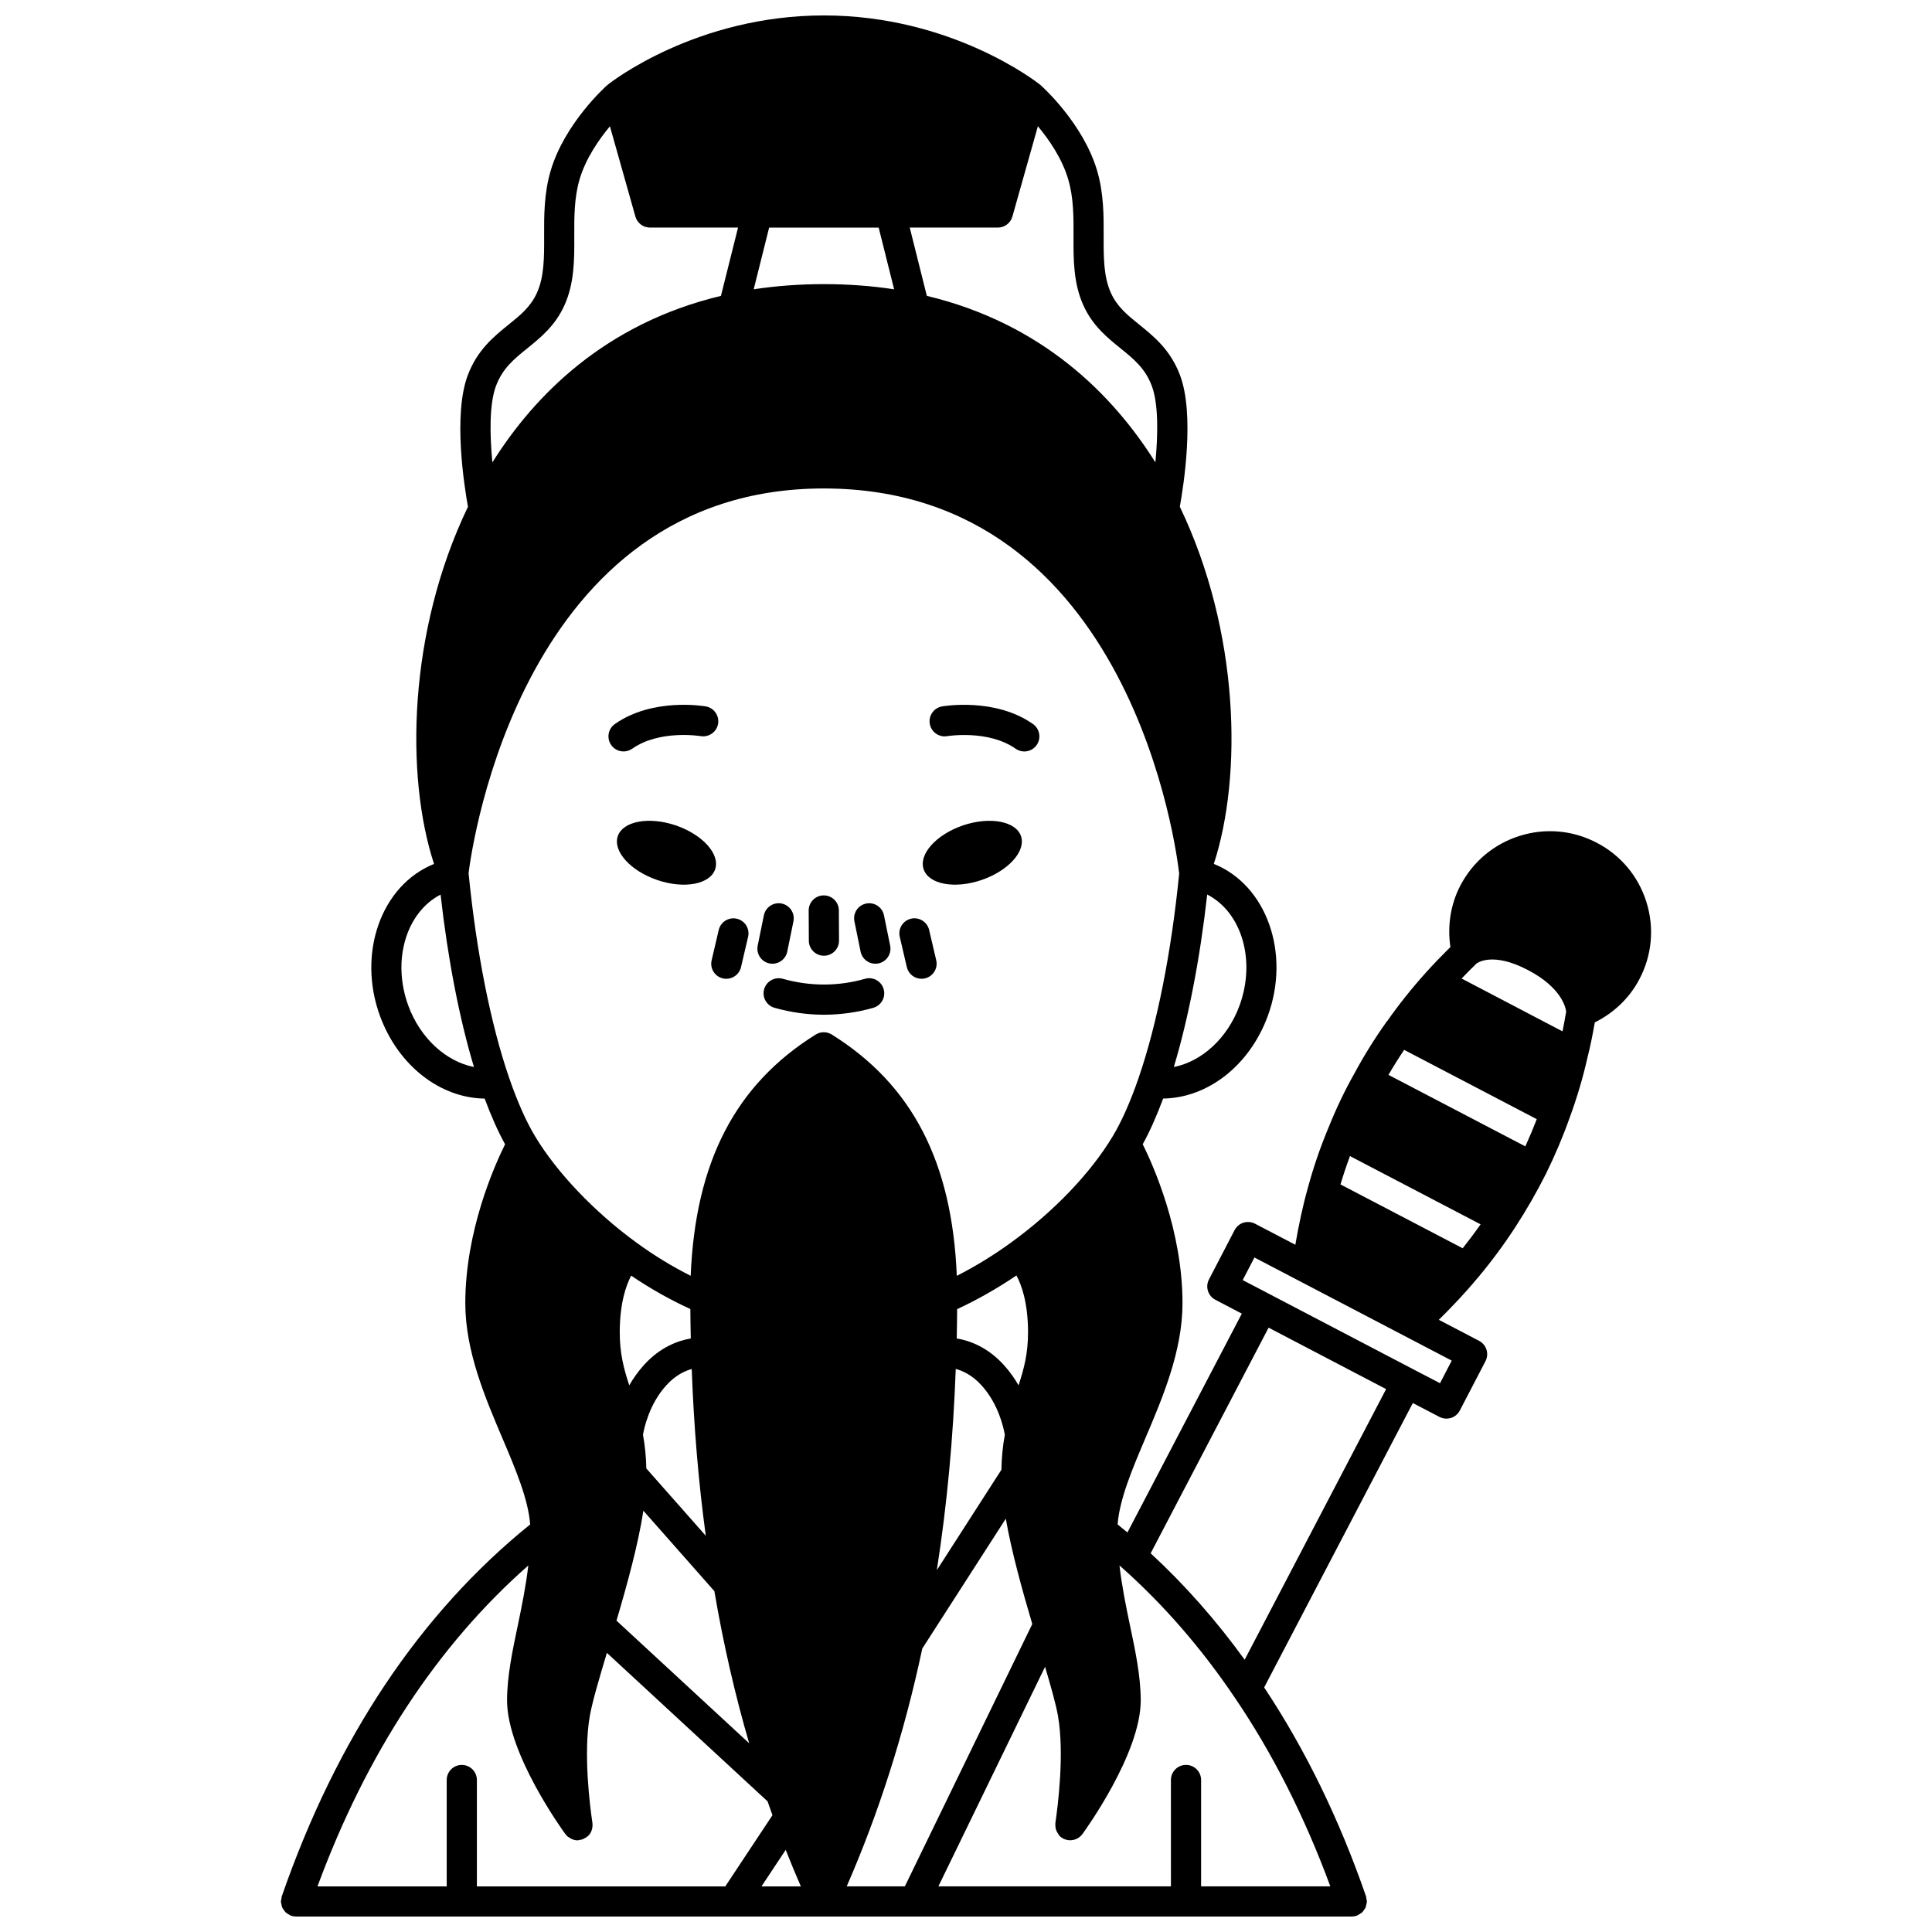 <?xml version="1.0" encoding="UTF-8"?>
<!-- Uploaded to: ICON Repo, www.iconrepo.com, Generator: ICON Repo Mixer Tools -->
<svg width="800px" height="800px" version="1.1" viewBox="144 144 512 512" xmlns="http://www.w3.org/2000/svg">
 <defs>
  <clipPath id="a">
   <path d="m218 148.09h364v503.81h-364z"/>
  </clipPath>
 </defs>
 <path d="m404.13 377.21c7.117-2.438 11.797-7.637 10.438-11.637-1.359-3.957-8.238-5.238-15.355-2.84-7.117 2.438-11.797 7.637-10.438 11.637s8.234 5.277 15.355 2.84z"/>
 <path d="m333.52 374.37c1.359-4-3.32-9.195-10.438-11.637-7.117-2.398-13.996-1.121-15.355 2.84-1.359 4 3.32 9.195 10.438 11.637 7.117 2.438 13.992 1.16 15.355-2.84z"/>
 <path d="m395.02 339.09c0.105-0.02 10.875-1.77 18.133 3.332 0.699 0.492 1.504 0.727 2.297 0.727 1.254 0 2.496-0.59 3.273-1.699 1.266-1.809 0.836-4.297-0.973-5.574-10.004-7.035-23.539-4.766-24.098-4.668-2.172 0.379-3.621 2.441-3.25 4.617 0.379 2.172 2.453 3.641 4.617 3.266z"/>
 <path d="m309.25 343.14c0.793 0 1.594-0.234 2.297-0.727 7.211-5.07 17.883-3.371 18.129-3.332 2.16 0.355 4.246-1.078 4.621-3.25s-1.078-4.246-3.25-4.625c-0.57-0.102-14.098-2.367-24.098 4.668-1.809 1.273-2.242 3.762-0.973 5.574 0.777 1.102 2.016 1.691 3.273 1.691z"/>
 <path d="m373.25 403.39c-7.106 2.019-14.566 2.043-21.812-0.004-2.125-0.586-4.332 0.645-4.934 2.762-0.598 2.129 0.641 4.336 2.762 4.934 4.32 1.215 8.719 1.832 13.078 1.832 4.41 0 8.812-0.617 13.086-1.836 2.125-0.605 3.359-2.816 2.75-4.938-0.594-2.129-2.82-3.367-4.93-2.75z"/>
 <path d="m362.35 397.28h0.02c2.211-0.012 3.992-1.809 3.977-4.019l-0.039-7.996c-0.012-2.203-1.801-3.977-4-3.977h-0.02c-2.211 0.012-3.992 1.809-3.977 4.019l0.039 7.996c0.012 2.199 1.801 3.977 4 3.977z"/>
 <path d="m347.91 399.32c0.27 0.055 0.539 0.082 0.805 0.082 1.863 0 3.527-1.305 3.914-3.199l1.641-8.035c0.441-2.164-0.953-4.273-3.113-4.719-2.152-0.445-4.273 0.953-4.719 3.113l-1.641 8.035c-0.445 2.164 0.949 4.281 3.113 4.723z"/>
 <path d="m335.57 403.29c0.305 0.07 0.613 0.105 0.914 0.105 1.816 0 3.457-1.246 3.891-3.086l1.879-8.035c0.504-2.152-0.832-4.297-2.984-4.801-2.141-0.5-4.301 0.836-4.801 2.984l-1.879 8.035c-0.508 2.144 0.828 4.293 2.981 4.797z"/>
 <path d="m372.07 396.2c0.387 1.895 2.051 3.199 3.914 3.199 0.266 0 0.535-0.027 0.805-0.082 2.164-0.441 3.559-2.555 3.113-4.719l-1.641-8.035c-0.441-2.164-2.566-3.562-4.719-3.113-2.164 0.441-3.559 2.555-3.113 4.719z"/>
 <path d="m384.32 400.3c0.43 1.844 2.074 3.086 3.891 3.086 0.301 0 0.609-0.035 0.914-0.105 2.152-0.504 3.488-2.652 2.984-4.801l-1.879-8.035c-0.5-2.148-2.652-3.481-4.801-2.984-2.152 0.504-3.488 2.652-2.984 4.801z"/>
 <g clip-path="url(#a)">
  <path d="m580.31 383.02c-2.144-6.816-6.816-12.391-13.148-15.68-6.34-3.32-13.594-3.965-20.418-1.828-6.82 2.141-12.406 6.809-15.734 13.164-2.621 5.047-3.461 10.742-2.641 16.293-2.316 2.301-4.484 4.543-6.5 6.785-3.754 4.172-7.188 8.48-10.219 12.816-0.039 0.051-0.102 0.074-0.141 0.129-3.207 4.5-6.106 9.164-8.582 13.789-2.574 4.543-4.836 9.301-6.906 14.461-0.035 0.07-0.059 0.141-0.094 0.211-0.004 0.012-0.012 0.027-0.016 0.039-2.109 5.094-3.906 10.359-5.309 15.59-1.375 4.836-2.422 9.871-3.324 15.086l-10.691-5.586c-0.941-0.488-2.031-0.582-3.055-0.27-1.012 0.32-1.855 1.027-2.348 1.973l-6.797 13.078c-1.016 1.957-0.258 4.367 1.699 5.387l7.012 3.668-30.316 57.992c-0.84-0.707-1.73-1.414-2.606-2.125 0.535-6.734 3.84-14.57 7.359-22.844 4.609-10.844 9.84-23.133 9.84-35.797 0-19.145-7.699-36.402-10.539-42.117 1.875-3.41 3.688-7.461 5.41-12.109 11.789-0.156 22.887-8.719 27.719-21.848 6.125-16.66-0.312-34.738-14.289-40.336 7.586-23.254 6.887-61.559-9.012-94.66 0.98-5.398 3.996-24.391 0.055-34.848-2.527-6.723-6.926-10.273-10.809-13.41-3.148-2.543-5.867-4.742-7.519-8.422-1.945-4.305-1.926-9.508-1.91-15.02 0.023-5.309 0.047-11.332-1.738-17.379-3.723-12.551-14.52-22.242-14.973-22.648-0.027-0.023-0.059-0.027-0.09-0.051-0.031-0.027-0.051-0.062-0.082-0.09-0.934-0.734-23.5-18.324-57.254-18.324-33.758 0-56.324 17.59-57.262 18.34-0.031 0.023-0.051 0.062-0.082 0.09-0.027 0.023-0.059 0.027-0.09 0.051-0.457 0.406-11.25 10.098-14.973 22.652-1.785 6.043-1.758 12.062-1.738 17.375 0.02 5.512 0.039 10.711-1.914 15.027-1.652 3.676-4.371 5.875-7.516 8.414-3.883 3.137-8.281 6.691-10.809 13.41-3.938 10.457-0.922 29.445 0.055 34.848-15.91 33.082-16.598 71.414-8.996 94.656-14.008 5.641-20.426 23.699-14.301 40.344 4.836 13.117 15.93 21.688 27.719 21.84 1.723 4.644 3.535 8.699 5.41 12.109-2.84 5.715-10.539 22.973-10.539 42.117 0 12.668 5.231 24.953 9.84 35.797 3.519 8.262 6.816 16.094 7.356 22.824-29.172 23.562-51.332 56.711-65.844 98.609-0.074 0.223-0.055 0.453-0.094 0.676-0.039 0.215-0.129 0.406-0.129 0.633 0 0.043 0.023 0.078 0.023 0.125 0.008 0.305 0.102 0.582 0.176 0.875 0.055 0.215 0.078 0.445 0.172 0.645 0.109 0.238 0.281 0.434 0.434 0.645 0.148 0.203 0.27 0.426 0.449 0.598 0.168 0.16 0.383 0.262 0.578 0.391 0.238 0.16 0.465 0.328 0.734 0.438 0.043 0.016 0.07 0.051 0.117 0.066 0.438 0.145 0.883 0.215 1.316 0.215h279.81c0.434 0 0.875-0.07 1.305-0.219 0.043-0.016 0.07-0.051 0.117-0.066 0.285-0.109 0.516-0.285 0.766-0.449 0.188-0.129 0.395-0.223 0.555-0.375 0.188-0.18 0.316-0.406 0.469-0.621 0.145-0.207 0.312-0.391 0.414-0.621 0.098-0.203 0.117-0.438 0.176-0.66 0.074-0.289 0.164-0.562 0.172-0.863 0-0.043 0.023-0.082 0.023-0.129 0-0.227-0.094-0.426-0.129-0.645s-0.012-0.445-0.09-0.66c-7.07-20.473-16.164-39.09-27.012-55.402l39.398-75.371 7.055 3.676c0.582 0.305 1.215 0.457 1.852 0.457 0.406 0 0.809-0.062 1.203-0.184 1.012-0.32 1.855-1.031 2.348-1.973l6.797-13.074c1.016-1.953 0.258-4.367-1.695-5.387l-10.664-5.574c3.629-3.59 7.102-7.254 10.203-11.008 0.051-0.047 0.09-0.105 0.137-0.156 0.039-0.051 0.094-0.102 0.133-0.148 3.531-4.219 6.828-8.68 9.805-13.266 3.008-4.633 5.711-9.344 8.055-14.02 0.004-0.008 0.008-0.012 0.012-0.016 0-0.004 0-0.008 0.004-0.012 0.012-0.023 0.027-0.047 0.039-0.07 2.441-4.973 4.582-10.031 6.32-14.977 1.93-5.254 3.469-10.469 4.68-15.82 0.727-2.84 1.359-5.957 1.945-9.324 5.035-2.508 9.223-6.461 11.836-11.488 3.332-6.352 3.981-13.605 1.832-20.434zm-48.68 91.785-32.387-16.922c0.75-2.519 1.59-5.023 2.516-7.508l34.609 18.082c-1.508 2.16-3.09 4.273-4.738 6.348zm16.602-27.004-36.27-18.949c1.301-2.234 2.684-4.445 4.152-6.629l35.145 18.367c-0.93 2.41-1.938 4.809-3.027 7.211zm-16.891-44.48c1.273-1.324 2.582-2.644 3.934-3.961 0.168-0.129 4.195-3.242 13.629 1.703 8.879 4.629 10.004 9.898 10.145 11.008-0.305 1.848-0.625 3.582-0.969 5.25zm-60.262 190.34c10.094 14.805 18.637 31.703 25.473 50.246h-34.246v-28.188c0-2.211-1.789-4-4-4-2.211 0-4 1.789-4 4l0.004 28.188h-61.625l28.27-58.191c1.605 5.414 2.898 10.012 3.426 13.055 1.754 10.027-0.066 24.07-0.668 28.133 0 0.008-0.027 0.199-0.031 0.203-0.012 0.07 0.02 0.137 0.012 0.207-0.035 0.395-0.012 0.785 0.066 1.176 0.023 0.105 0.039 0.203 0.07 0.309 0.125 0.414 0.32 0.801 0.582 1.168 0.02 0.023 0.031 0.051 0.051 0.078 0.117 0.156 0.184 0.332 0.324 0.477 0.777 0.777 1.797 1.164 2.82 1.164 1.035 0 2.07-0.398 2.856-1.184 0.145-0.145 0.281-0.301 0.402-0.469 0.629-0.863 15.441-21.305 15.441-35.391 0-6.387-1.398-13.023-2.879-20.051-1.07-5.09-2.121-10.312-2.754-15.719 0.215 0.191 0.445 0.375 0.66 0.57 11 9.781 21 21.285 29.746 34.219zm-102.69 50.246c8.477-19.418 15.25-40.531 20.027-63.027l22.133-34.418c1.527 8.754 4.281 18.656 7.016 27.926l-33.77 69.52zm8.469-439.59 4.094 16.352c-11.992-1.832-25.234-1.832-37.215 0l4.094-16.352zm-108.68 171.07c0.922-7.414 14.344-101.94 94.125-101.94 81.91 0 93.652 97.32 94.191 102.06-2.043 20.684-5.828 39.809-10.68 53.941-0.012 0.027-0.016 0.055-0.027 0.082-0.02 0.059-0.039 0.129-0.059 0.188-2.176 6.289-4.473 11.473-6.844 15.41-5.82 9.719-15.641 19.984-26.949 28.164-4.66 3.387-9.477 6.332-14.371 8.82-1.246-30.262-11.867-50.68-33.145-63.957-1.297-0.805-2.934-0.805-4.234 0-21.273 13.27-31.895 33.688-33.148 63.949-4.934-2.484-9.734-5.414-14.328-8.77-11.098-8.062-21.156-18.602-26.914-28.219-2.367-3.926-4.668-9.109-6.84-15.398-4.902-14.188-8.723-33.48-10.777-54.336zm47.109 157.77c-0.074-3.094-0.355-6.051-0.887-8.918 0.277-1.652 1.617-8.125 6.207-13.148 2.344-2.582 4.801-3.762 6.707-4.297 0.562 15.23 1.793 30.043 3.727 44.199zm11.664-42.254c0.016 2.578 0.059 5.188 0.113 7.805-3.375 0.586-8.074 2.258-12.375 7-1.594 1.746-2.879 3.598-3.93 5.422-1.418-4.34-2.555-8.453-2.519-14.332 0.059-7.68 1.719-12.262 3.035-14.738 5.039 3.418 10.285 6.379 15.676 8.844zm86.418-8.887c1.34 2.481 3.012 7.07 3.074 14.781 0.035 5.883-1.098 9.996-2.516 14.332-1.047-1.824-2.328-3.668-3.918-5.41-4.34-4.781-9.086-6.445-12.465-7.019 0.051-2.602 0.094-5.199 0.109-7.766 5.348-2.481 10.609-5.465 15.715-8.918zm-16.086 24.762c1.914 0.52 4.414 1.688 6.809 4.328 4.582 5.016 5.918 11.492 6.195 13.141-0.551 2.977-0.84 6.035-0.902 9.25l-17.117 26.617c2.691-17.156 4.348-35.02 5.016-53.336zm-82.781 37.578 18.812 21.309c2.352 13.816 5.438 27.32 9.223 40.32l-35.16-32.496c2.875-9.754 5.742-20.172 7.125-29.133zm37.715 89.883c1.301 3.293 2.641 6.508 4.019 9.676h-10.438zm120.25-223.7c-3.191 8.66-10.035 14.793-17.391 16.23 3.863-12.809 6.93-28.68 8.848-45.707 9.102 4.648 12.977 17.422 8.543 29.477zm-43.973-203.97c-0.027 6.121-0.051 12.453 2.609 18.336 2.434 5.414 6.34 8.574 9.785 11.355 3.535 2.856 6.586 5.32 8.352 10.008 1.809 4.805 1.637 13.086 0.953 20.266-11.184-17.828-29.922-36.793-60.57-44.125l-4.531-18.098h23.348c1.789 0 3.363-1.191 3.852-2.914l6.758-23.941c2.894 3.469 6.375 8.453 8.027 14.039 1.461 4.914 1.441 10.082 1.418 15.074zm-153.05 39.703c1.762-4.688 4.816-7.152 8.352-10.008 3.441-2.781 7.348-5.938 9.781-11.348 2.668-5.894 2.644-12.223 2.613-18.344-0.02-4.992-0.039-10.16 1.414-15.074 1.648-5.562 5.133-10.547 8.031-14.031l6.754 23.93c0.488 1.723 2.062 2.914 3.852 2.914h23.348l-4.531 18.102c-30.656 7.332-49.391 26.297-60.574 44.129-0.684-7.176-0.855-15.457 0.961-20.27zm-23.227 164.27c-4.418-12.02-0.578-24.742 8.539-29.469 1.918 17.016 4.984 32.887 8.848 45.695-7.348-1.441-14.195-7.57-17.387-16.227zm31.793 148.32c-0.637 5.394-1.684 10.621-2.754 15.715-1.48 7.043-2.879 13.688-2.879 20.074 0 14.082 14.812 34.527 15.441 35.391 0.043 0.059 0.117 0.078 0.164 0.141 0.082 0.105 0.141 0.23 0.234 0.328l0.039 0.039c0.223 0.223 0.5 0.348 0.758 0.504 0.125 0.07 0.219 0.172 0.352 0.23 0.539 0.262 1.105 0.426 1.691 0.426 0.27 0 0.523-0.102 0.789-0.156 0.16-0.031 0.32-0.039 0.48-0.098 0.258-0.09 0.484-0.227 0.719-0.367 0.121-0.066 0.246-0.102 0.359-0.184 0.055-0.039 0.078-0.105 0.133-0.148 0.113-0.094 0.246-0.133 0.355-0.234 0.613-0.609 0.953-1.371 1.078-2.168 0.008-0.043 0.016-0.09 0.02-0.133 0.055-0.445 0.066-0.891-0.02-1.328-0.605-4.082-2.418-18.105-0.668-28.121 0.648-3.715 2.426-9.742 4.531-16.75l42.582 39.355c0.414 1.223 0.852 2.441 1.293 3.668l-12.5 18.863h-65.828v-28.188c0-2.211-1.789-4-4-4-2.211 0-4 1.789-4 4v28.188h-34.242c13.027-35.293 31.789-63.844 55.871-85.047zm189.84 24.977c-7.539-10.41-15.879-19.867-24.914-28.199l31.258-59.797 31.141 16.285zm51.77-73.277-7.039-3.664-38.23-19.992c-0.004 0-0.004 0-0.008-0.004l-7.012-3.668 3.106-5.984 52.289 27.328z"/>
 </g>
</svg>